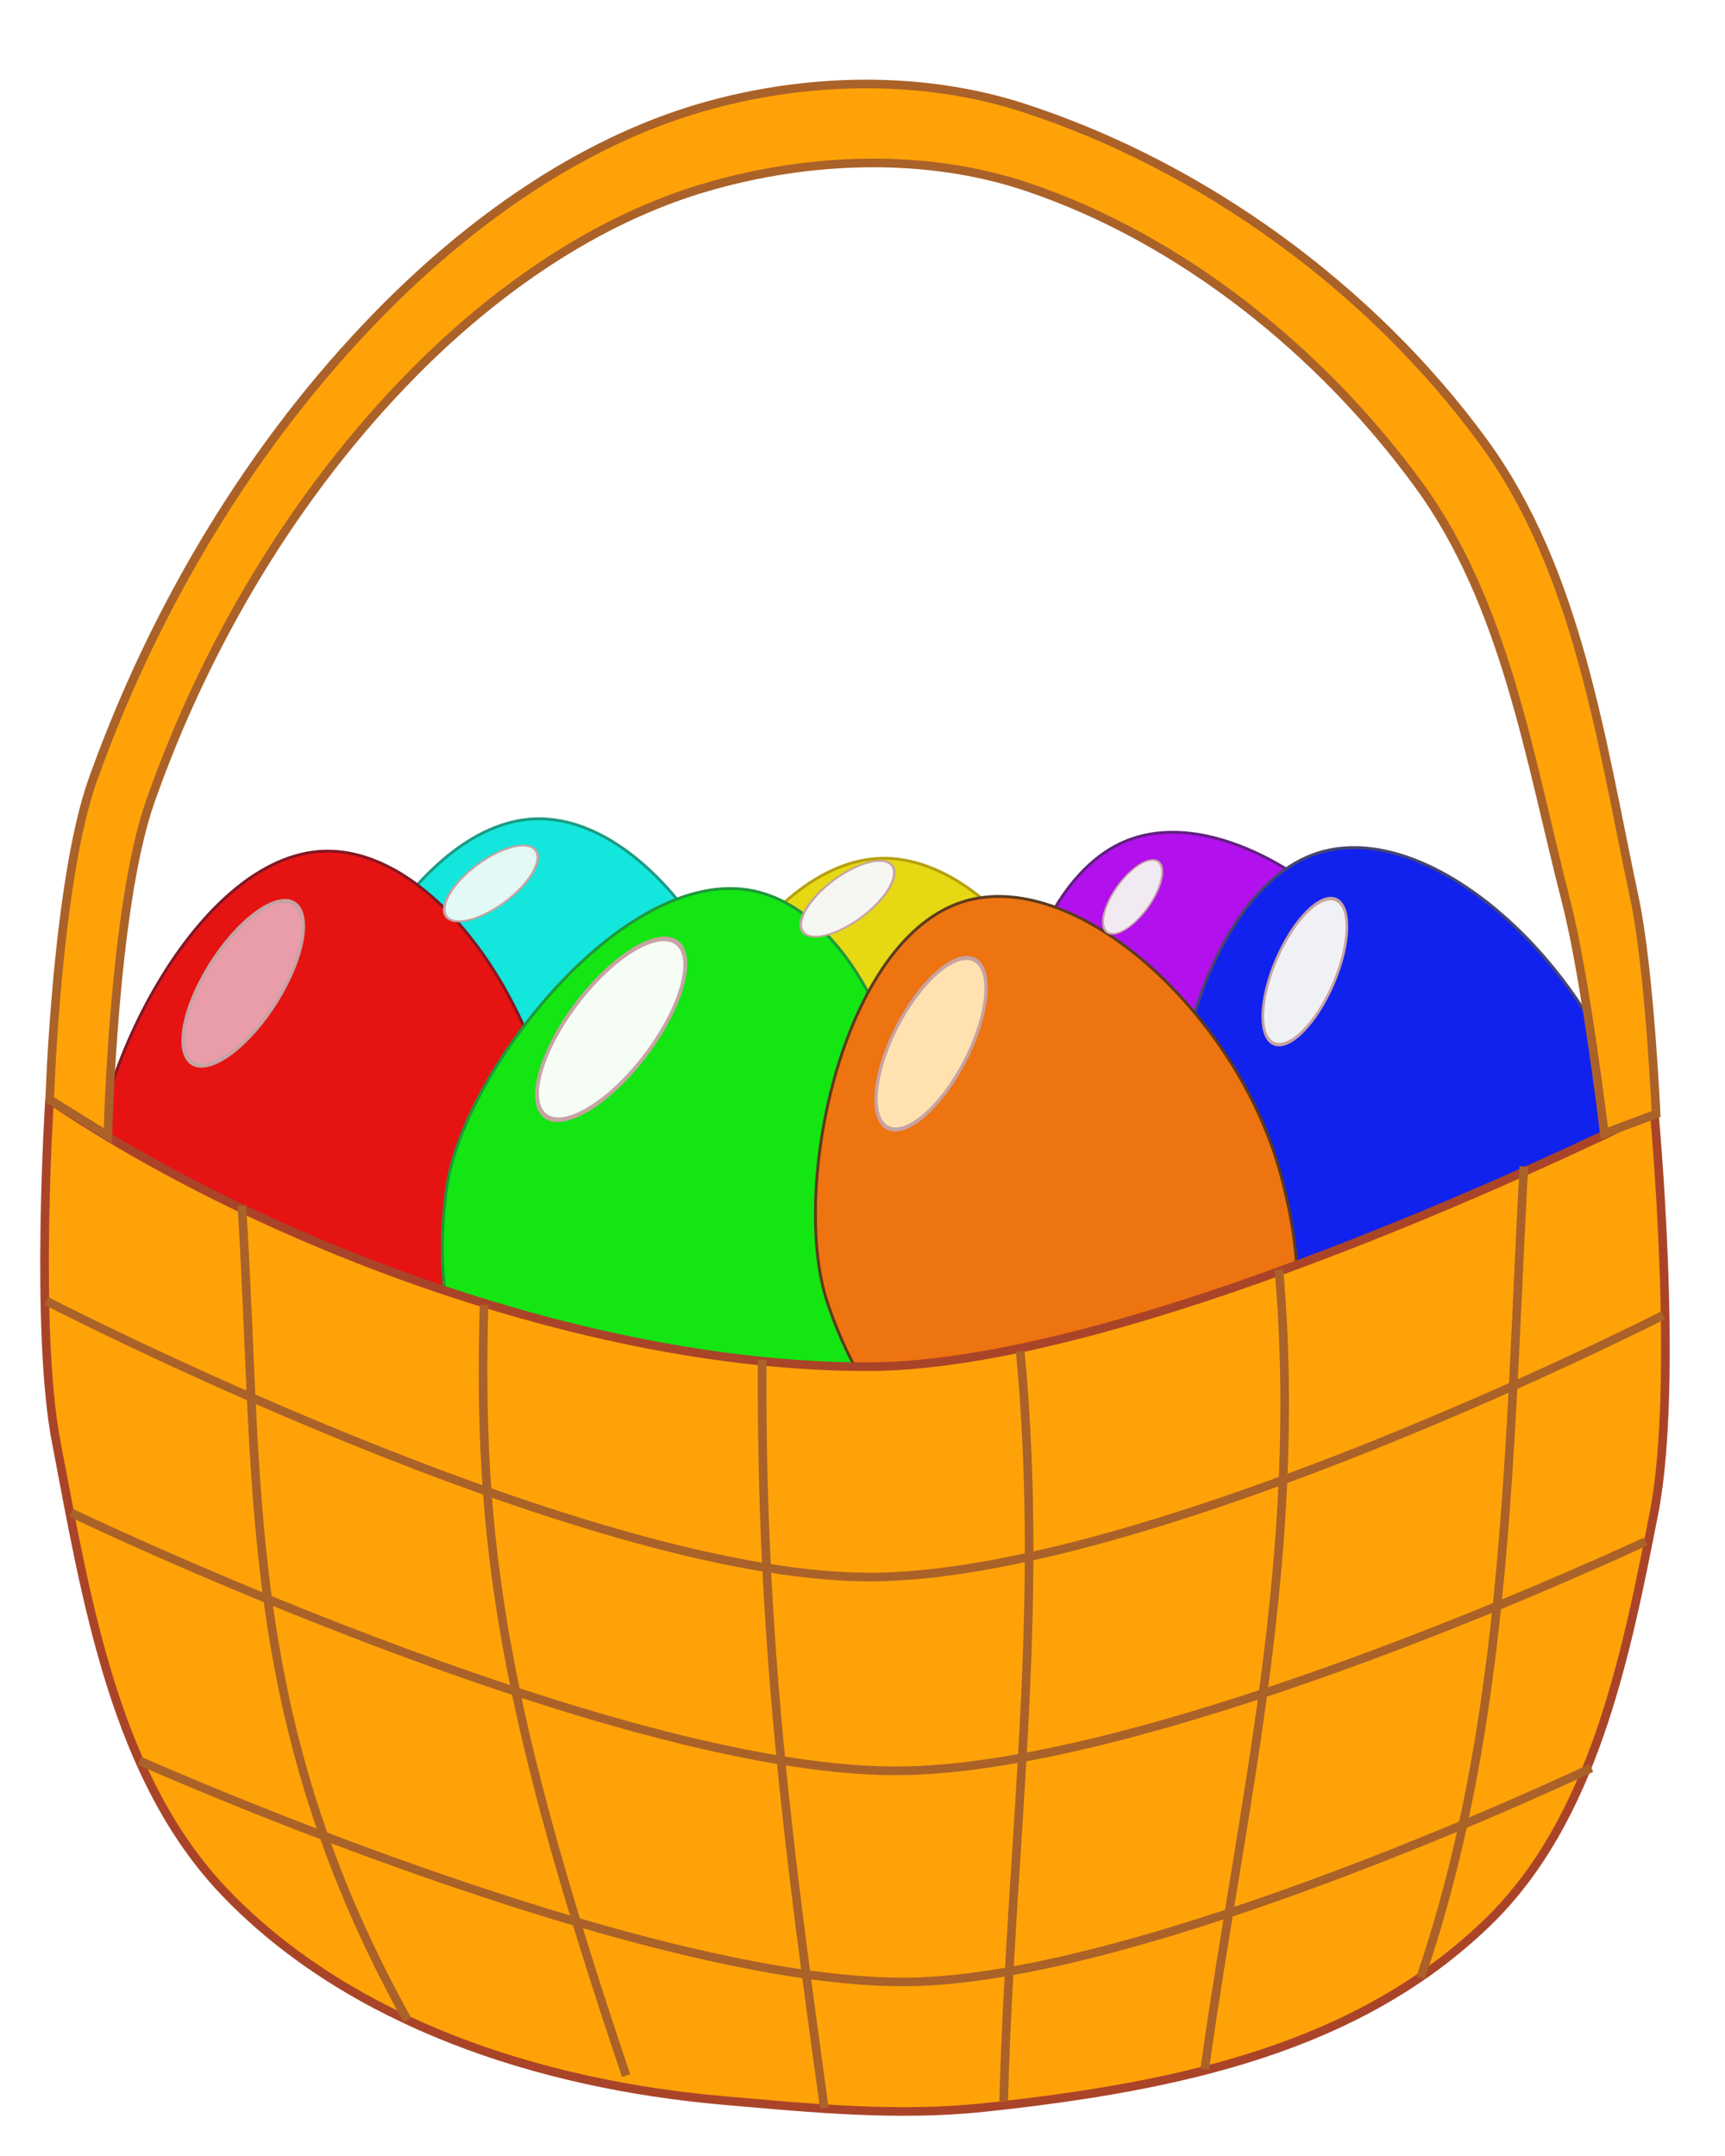 <?xml version="1.0" encoding="UTF-8" standalone="no"?>
<!-- Created with Inkscape (http://www.inkscape.org/) -->

<svg
   xmlns:dc="http://purl.org/dc/elements/1.1/"
   xmlns:cc="http://creativecommons.org/ns#"
   xmlns:rdf="http://www.w3.org/1999/02/22-rdf-syntax-ns#"
   xmlns:svg="http://www.w3.org/2000/svg"
   xmlns="http://www.w3.org/2000/svg"
   xmlns:sodipodi="http://sodipodi.sourceforge.net/DTD/sodipodi-0.dtd"
   xmlns:inkscape="http://www.inkscape.org/namespaces/inkscape"
   width="600"
   height="750"
   id="svg4851"
   version="1.1"
   inkscape:version="0.48.2 r9819"
   sodipodi:docname="easter-eggs.svg"
   inkscape:export-filename="F:\SPLETNA\00-BACK-UP-Tomo\04-Fotke-Z-NET-a\06-Pippi-Cliparts\Easter\Basket\easter-eggs-manjsa-02.png"
   inkscape:export-xdpi="70"
   inkscape:export-ydpi="70">
  <defs
     id="defs4853">
    <filter
       id="filter3804"
       inkscape:label="Drop shadow"
       width="1.5"
       height="1.5"
       x="-.25"
       y="-.25">
      <feGaussianBlur
         id="feGaussianBlur3806"
         in="SourceAlpha"
         stdDeviation="20"
         result="blur" />
      <feColorMatrix
         id="feColorMatrix3808"
         result="bluralpha"
         type="matrix"
         values="1 0 0 0 0 0 1 0 0 0 0 0 1 0 0 0 0 0 0.5 0 " />
      <feOffset
         id="feOffset3810"
         in="bluralpha"
         dx="4"
         dy="4"
         result="offsetBlur" />
      <feMerge
         id="feMerge3812">
        <feMergeNode
           id="feMergeNode3814"
           in="offsetBlur" />
        <feMergeNode
           id="feMergeNode3816"
           in="SourceGraphic" />
      </feMerge>
    </filter>
    <filter
       id="filter3818"
       inkscape:label="Drop shadow"
       width="1.5"
       height="1.5"
       x="-.25"
       y="-.25">
      <feGaussianBlur
         id="feGaussianBlur3820"
         in="SourceAlpha"
         stdDeviation="20"
         result="blur" />
      <feColorMatrix
         id="feColorMatrix3822"
         result="bluralpha"
         type="matrix"
         values="1 0 0 0 0 0 1 0 0 0 0 0 1 0 0 0 0 0 0.5 0 " />
      <feOffset
         id="feOffset3824"
         in="bluralpha"
         dx="4"
         dy="4"
         result="offsetBlur" />
      <feMerge
         id="feMerge3826">
        <feMergeNode
           id="feMergeNode3828"
           in="offsetBlur" />
        <feMergeNode
           id="feMergeNode3830"
           in="SourceGraphic" />
      </feMerge>
    </filter>
    <filter
       id="filter3832"
       inkscape:label="Drop shadow"
       width="1.5"
       height="1.5"
       x="-.25"
       y="-.25">
      <feGaussianBlur
         id="feGaussianBlur3834"
         in="SourceAlpha"
         stdDeviation="20"
         result="blur" />
      <feColorMatrix
         id="feColorMatrix3836"
         result="bluralpha"
         type="matrix"
         values="1 0 0 0 0 0 1 0 0 0 0 0 1 0 0 0 0 0 0.5 0 " />
      <feOffset
         id="feOffset3838"
         in="bluralpha"
         dx="4"
         dy="4"
         result="offsetBlur" />
      <feMerge
         id="feMerge3840">
        <feMergeNode
           id="feMergeNode3842"
           in="offsetBlur" />
        <feMergeNode
           id="feMergeNode3844"
           in="SourceGraphic" />
      </feMerge>
    </filter>
    <filter
       id="filter3846"
       inkscape:label="Drop shadow"
       width="1.5"
       height="1.5"
       x="-.25"
       y="-.25">
      <feGaussianBlur
         id="feGaussianBlur3848"
         in="SourceAlpha"
         stdDeviation="20"
         result="blur" />
      <feColorMatrix
         id="feColorMatrix3850"
         result="bluralpha"
         type="matrix"
         values="1 0 0 0 0 0 1 0 0 0 0 0 1 0 0 0 0 0 0.5 0 " />
      <feOffset
         id="feOffset3852"
         in="bluralpha"
         dx="4"
         dy="4"
         result="offsetBlur" />
      <feMerge
         id="feMerge3854">
        <feMergeNode
           id="feMergeNode3856"
           in="offsetBlur" />
        <feMergeNode
           id="feMergeNode3858"
           in="SourceGraphic" />
      </feMerge>
    </filter>
    <filter
       id="filter3860"
       inkscape:label="Drop shadow"
       width="1.5"
       height="1.5"
       x="-.25"
       y="-.25">
      <feGaussianBlur
         id="feGaussianBlur3862"
         in="SourceAlpha"
         stdDeviation="20"
         result="blur" />
      <feColorMatrix
         id="feColorMatrix3864"
         result="bluralpha"
         type="matrix"
         values="1 0 0 0 0 0 1 0 0 0 0 0 1 0 0 0 0 0 0.5 0 " />
      <feOffset
         id="feOffset3866"
         in="bluralpha"
         dx="4"
         dy="4"
         result="offsetBlur" />
      <feMerge
         id="feMerge3868">
        <feMergeNode
           id="feMergeNode3870"
           in="offsetBlur" />
        <feMergeNode
           id="feMergeNode3872"
           in="SourceGraphic" />
      </feMerge>
    </filter>
    <filter
       id="filter3930"
       inkscape:label="Inset"
       inkscape:menu="Shadows and Glows"
       inkscape:menu-tooltip="Shadowy outer bevel"
       color-interpolation-filters="sRGB">
      <feMorphology
         id="feMorphology3932"
         result="result1"
         in="SourceAlpha"
         operator="dilate"
         radius="3.6" />
      <feGaussianBlur
         id="feGaussianBlur3934"
         stdDeviation="3.6"
         in="result1"
         result="result0" />
      <feDiffuseLighting
         id="feDiffuseLighting3936"
         surfaceScale="-5"
         result="result2">
        <feDistantLight
           id="feDistantLight3938"
           elevation="45"
           azimuth="225" />
      </feDiffuseLighting>
      <feComposite
         id="feComposite3940"
         in2="result0"
         operator="in"
         result="result91" />
      <feComposite
         id="feComposite3942"
         in2="result91"
         in="SourceGraphic" />
    </filter>
    <filter
       id="filter3944"
       inkscape:label="Inset"
       inkscape:menu="Shadows and Glows"
       inkscape:menu-tooltip="Shadowy outer bevel"
       color-interpolation-filters="sRGB">
      <feMorphology
         id="feMorphology3946"
         result="result1"
         in="SourceAlpha"
         operator="dilate"
         radius="3.6" />
      <feGaussianBlur
         id="feGaussianBlur3948"
         stdDeviation="3.6"
         in="result1"
         result="result0" />
      <feDiffuseLighting
         id="feDiffuseLighting3950"
         surfaceScale="-5"
         result="result2">
        <feDistantLight
           id="feDistantLight3952"
           elevation="45"
           azimuth="225" />
      </feDiffuseLighting>
      <feComposite
         id="feComposite3954"
         in2="result0"
         operator="in"
         result="result91" />
      <feComposite
         id="feComposite3956"
         in2="result91"
         in="SourceGraphic" />
    </filter>
    <filter
       id="filter3958"
       inkscape:label="Inset"
       inkscape:menu="Shadows and Glows"
       inkscape:menu-tooltip="Shadowy outer bevel"
       color-interpolation-filters="sRGB">
      <feMorphology
         id="feMorphology3960"
         result="result1"
         in="SourceAlpha"
         operator="dilate"
         radius="3.6" />
      <feGaussianBlur
         id="feGaussianBlur3962"
         stdDeviation="3.6"
         in="result1"
         result="result0" />
      <feDiffuseLighting
         id="feDiffuseLighting3964"
         surfaceScale="-5"
         result="result2">
        <feDistantLight
           id="feDistantLight3966"
           elevation="45"
           azimuth="225" />
      </feDiffuseLighting>
      <feComposite
         id="feComposite3968"
         in2="result0"
         operator="in"
         result="result91" />
      <feComposite
         id="feComposite3970"
         in2="result91"
         in="SourceGraphic" />
    </filter>
    <filter
       id="filter3972"
       inkscape:label="Inset"
       inkscape:menu="Shadows and Glows"
       inkscape:menu-tooltip="Shadowy outer bevel"
       color-interpolation-filters="sRGB">
      <feMorphology
         id="feMorphology3974"
         result="result1"
         in="SourceAlpha"
         operator="dilate"
         radius="3.6" />
      <feGaussianBlur
         id="feGaussianBlur3976"
         stdDeviation="3.6"
         in="result1"
         result="result0" />
      <feDiffuseLighting
         id="feDiffuseLighting3978"
         surfaceScale="-5"
         result="result2">
        <feDistantLight
           id="feDistantLight3980"
           elevation="45"
           azimuth="225" />
      </feDiffuseLighting>
      <feComposite
         id="feComposite3982"
         in2="result0"
         operator="in"
         result="result91" />
      <feComposite
         id="feComposite3984"
         in2="result91"
         in="SourceGraphic" />
    </filter>
    <filter
       id="filter3986"
       inkscape:label="Inset"
       inkscape:menu="Shadows and Glows"
       inkscape:menu-tooltip="Shadowy outer bevel"
       color-interpolation-filters="sRGB">
      <feMorphology
         id="feMorphology3988"
         result="result1"
         in="SourceAlpha"
         operator="dilate"
         radius="3.6" />
      <feGaussianBlur
         id="feGaussianBlur3990"
         stdDeviation="3.6"
         in="result1"
         result="result0" />
      <feDiffuseLighting
         id="feDiffuseLighting3992"
         surfaceScale="-5"
         result="result2">
        <feDistantLight
           id="feDistantLight3994"
           elevation="45"
           azimuth="225" />
      </feDiffuseLighting>
      <feComposite
         id="feComposite3996"
         in2="result0"
         operator="in"
         result="result91" />
      <feComposite
         id="feComposite3998"
         in2="result91"
         in="SourceGraphic" />
    </filter>
    <filter
       id="filter4000"
       inkscape:label="Inset"
       inkscape:menu="Shadows and Glows"
       inkscape:menu-tooltip="Shadowy outer bevel"
       color-interpolation-filters="sRGB">
      <feMorphology
         id="feMorphology4002"
         result="result1"
         in="SourceAlpha"
         operator="dilate"
         radius="3.6" />
      <feGaussianBlur
         id="feGaussianBlur4004"
         stdDeviation="3.6"
         in="result1"
         result="result0" />
      <feDiffuseLighting
         id="feDiffuseLighting4006"
         surfaceScale="-5"
         result="result2">
        <feDistantLight
           id="feDistantLight4008"
           elevation="45"
           azimuth="225" />
      </feDiffuseLighting>
      <feComposite
         id="feComposite4010"
         in2="result0"
         operator="in"
         result="result91" />
      <feComposite
         id="feComposite4012"
         in2="result91"
         in="SourceGraphic" />
    </filter>
    <filter
       id="filter4014"
       inkscape:label="Inset"
       inkscape:menu="Shadows and Glows"
       inkscape:menu-tooltip="Shadowy outer bevel"
       color-interpolation-filters="sRGB">
      <feMorphology
         id="feMorphology4016"
         result="result1"
         in="SourceAlpha"
         operator="dilate"
         radius="3.6" />
      <feGaussianBlur
         id="feGaussianBlur4018"
         stdDeviation="3.6"
         in="result1"
         result="result0" />
      <feDiffuseLighting
         id="feDiffuseLighting4020"
         surfaceScale="-5"
         result="result2">
        <feDistantLight
           id="feDistantLight4022"
           elevation="45"
           azimuth="225" />
      </feDiffuseLighting>
      <feComposite
         id="feComposite4024"
         in2="result0"
         operator="in"
         result="result91" />
      <feComposite
         id="feComposite4026"
         in2="result91"
         in="SourceGraphic" />
    </filter>
    <filter
       id="filter4028"
       inkscape:label="Diffuse light"
       inkscape:menu="ABCs"
       inkscape:menu-tooltip="Basic diffuse bevel to use for building textures"
       color-interpolation-filters="sRGB">
      <feGaussianBlur
         id="feGaussianBlur4030"
         stdDeviation="6"
         in="SourceGraphic"
         result="result0" />
      <feDiffuseLighting
         id="feDiffuseLighting4032"
         diffuseConstant="1"
         surfaceScale="10"
         result="result5">
        <feDistantLight
           id="feDistantLight4034"
           elevation="25"
           azimuth="235" />
      </feDiffuseLighting>
      <feComposite
         id="feComposite4036"
         in2="SourceGraphic"
         k1="1"
         in="result5"
         result="result4"
         operator="arithmetic"
         k2="0"
         k3="0.6" />
    </filter>
    <filter
       id="filter4038"
       inkscape:label="Diffuse light"
       inkscape:menu="ABCs"
       inkscape:menu-tooltip="Basic diffuse bevel to use for building textures"
       color-interpolation-filters="sRGB">
      <feGaussianBlur
         id="feGaussianBlur4040"
         stdDeviation="6"
         in="SourceGraphic"
         result="result0" />
      <feDiffuseLighting
         id="feDiffuseLighting4042"
         diffuseConstant="1"
         surfaceScale="10"
         result="result5">
        <feDistantLight
           id="feDistantLight4044"
           elevation="25"
           azimuth="235" />
      </feDiffuseLighting>
      <feComposite
         id="feComposite4046"
         in2="SourceGraphic"
         k1="1"
         in="result5"
         result="result4"
         operator="arithmetic"
         k2="0"
         k3="0.6" />
    </filter>
    <filter
       inkscape:collect="always"
       id="filter4076"
       x="-0.478"
       width="1.957"
       y="-0.439"
       height="1.878">
      <feGaussianBlur
         inkscape:collect="always"
         stdDeviation="22.293"
         id="feGaussianBlur4078" />
    </filter>
    <filter
       color-interpolation-filters="sRGB"
       inkscape:collect="always"
       id="filter4076-1"
       x="-0.478"
       width="1.957"
       y="-0.439"
       height="1.878">
      <feGaussianBlur
         inkscape:collect="always"
         stdDeviation="22.293"
         id="feGaussianBlur4078-7" />
    </filter>
    <filter
       inkscape:collect="always"
       id="filter4152"
       x="-0.536"
       width="2.073"
       y="-0.731"
       height="2.462">
      <feGaussianBlur
         inkscape:collect="always"
         stdDeviation="31.414"
         id="feGaussianBlur4154" />
    </filter>
    <filter
       color-interpolation-filters="sRGB"
       inkscape:collect="always"
       id="filter4152-5"
       x="-0.536"
       width="2.073"
       y="-0.731"
       height="2.462">
      <feGaussianBlur
         inkscape:collect="always"
         stdDeviation="31.414"
         id="feGaussianBlur4154-1" />
    </filter>
    <filter
       inkscape:collect="always"
       id="filter4204"
       x="-0.803"
       width="2.606"
       y="-0.682"
       height="2.365">
      <feGaussianBlur
         inkscape:collect="always"
         stdDeviation="37.067"
         id="feGaussianBlur4206" />
    </filter>
    <filter
       id="filter4232"
       inkscape:label="Diffuse light"
       inkscape:menu="ABCs"
       inkscape:menu-tooltip="Basic diffuse bevel to use for building textures"
       color-interpolation-filters="sRGB">
      <feGaussianBlur
         id="feGaussianBlur4234"
         stdDeviation="6"
         in="SourceGraphic"
         result="result0" />
      <feDiffuseLighting
         id="feDiffuseLighting4236"
         diffuseConstant="1"
         surfaceScale="10"
         result="result5">
        <feDistantLight
           id="feDistantLight4238"
           elevation="25"
           azimuth="235" />
      </feDiffuseLighting>
      <feComposite
         id="feComposite4240"
         in2="SourceGraphic"
         k1="1"
         in="result5"
         result="result4"
         operator="arithmetic"
         k2="0"
         k3="0.6" />
    </filter>
    <filter
       id="filter4242"
       inkscape:label="Diffuse light"
       inkscape:menu="ABCs"
       inkscape:menu-tooltip="Basic diffuse bevel to use for building textures"
       color-interpolation-filters="sRGB">
      <feGaussianBlur
         id="feGaussianBlur4244"
         stdDeviation="6"
         in="SourceGraphic"
         result="result0" />
      <feDiffuseLighting
         id="feDiffuseLighting4246"
         diffuseConstant="1"
         surfaceScale="10"
         result="result5">
        <feDistantLight
           id="feDistantLight4248"
           elevation="25"
           azimuth="235" />
      </feDiffuseLighting>
      <feComposite
         id="feComposite4250"
         in2="SourceGraphic"
         k1="1"
         in="result5"
         result="result4"
         operator="arithmetic"
         k2="0"
         k3="0.6" />
    </filter>
    <filter
       inkscape:collect="always"
       id="filter4049"
       x="-0.645"
       width="2.29"
       y="-0.468"
       height="1.935">
      <feGaussianBlur
         inkscape:collect="always"
         stdDeviation="25.725"
         id="feGaussianBlur4051" />
    </filter>
    <filter
       inkscape:collect="always"
       id="filter4053"
       x="-0.571"
       width="2.142"
       y="-0.46"
       height="1.92">
      <feGaussianBlur
         inkscape:collect="always"
         stdDeviation="24.349"
         id="feGaussianBlur4055" />
    </filter>
  </defs>
  <sodipodi:namedview
     id="base"
     pagecolor="#ffffff"
     bordercolor="#666666"
     borderopacity="1.0"
     inkscape:pageopacity="0.0"
     inkscape:pageshadow="2"
     inkscape:zoom="0.5"
     inkscape:cx="201.01524"
     inkscape:cy="294.91785"
     inkscape:document-units="px"
     inkscape:current-layer="layer1"
     showgrid="false"
     showguides="true"
     inkscape:guide-bbox="true"
     inkscape:window-width="1280"
     inkscape:window-height="964"
     inkscape:window-x="-4"
     inkscape:window-y="-4"
     inkscape:window-maximized="1"
     fit-margin-top="0"
     fit-margin-left="0"
     fit-margin-right="0"
     fit-margin-bottom="0" />
  <g
     inkscape:label="Layer 1"
     inkscape:groupmode="layer"
     id="layer1"
     transform="translate(-113.971,87.66)">
    <path
       style="fill:#13e6dc;fill-opacity:1;stroke:#1b9b83;stroke-width:1px;stroke-linecap:butt;stroke-linejoin:miter;stroke-opacity:1;"
       d="m 219.427,320.953 c -3.208,-41.583 37.281,-125.872 83.75,-123.75 39.832,1.819 78.528,62.782 80,117.5 2.119,78.766 -41.612,100.637 -85.573,100.354 -40.779,-0.262 -73.816,-37.572 -78.177,-94.104 z"
       id="path4863-5-11"
       inkscape:connector-curvature="0"
       sodipodi:nodetypes="sssss" />
    <path
       style="fill:#e61313;fill-opacity:1;stroke:#831724;stroke-width:1px;stroke-linecap:butt;stroke-linejoin:miter;stroke-opacity:1;"
       d="m 145.93,332.203 c -3.208,-41.583 37.281,-125.872 83.75,-123.75 39.832,1.819 78.528,62.782 80,117.5 2.119,78.766 -41.612,100.637 -85.573,100.354 -40.779,-0.262 -73.816,-37.572 -78.177,-94.104 z"
       id="path4863-5"
       inkscape:connector-curvature="0"
       sodipodi:nodetypes="sssss" />
    <path
       style="fill:#e6d813;fill-opacity:1;stroke:#b6a00e;stroke-width:1px;stroke-linecap:butt;stroke-linejoin:miter;stroke-opacity:1;"
       d="m 339.427,334.703 c -3.208,-41.583 37.281,-125.872 83.75,-123.75 39.832,1.819 78.528,62.782 80,117.5 2.119,78.766 -41.612,100.637 -85.573,100.354 -40.779,-0.262 -73.816,-37.572 -78.177,-94.104 z"
       id="path4863-5-11-5"
       inkscape:connector-curvature="0"
       sodipodi:nodetypes="sssss" />
    <path
       style="fill:#13e613;fill-opacity:1;stroke:#1e993a;stroke-width:1px;stroke-linecap:butt;stroke-linejoin:miter;stroke-opacity:1;"
       d="m 269.417,325.084 c 6.021,-41.27 64.066,-114.583 108.929,-102.287 38.456,10.54 62.788,78.523 52.183,132.224 -15.266,77.302 -62.737,89.013 -105.558,79.064 -39.722,-9.229 -63.739,-52.894 -55.553,-109.001 z"
       id="path4863-5-5"
       inkscape:connector-curvature="0"
       sodipodi:nodetypes="sssss" />
    <path
       style="fill:#b211ee;fill-opacity:1;stroke:#602080;stroke-width:1px;stroke-linecap:butt;stroke-linejoin:miter;stroke-opacity:1;"
       d="m 469.655,347.472 c -16.275,-38.4 -4.717,-131.193 40.011,-143.97 38.34,-10.952 94.426,34.525 113.236,85.93 27.077,73.996 -7.42,108.647 -49.185,122.37 -38.742,12.73 -81.935,-12.126 -104.062,-64.331 z"
       id="path4863-5-11-5-2"
       inkscape:connector-curvature="0"
       sodipodi:nodetypes="sssss" />
    <path
       style="fill:#1122ee;fill-opacity:1;stroke:#45466f;stroke-width:1px;stroke-linecap:butt;stroke-linejoin:miter;stroke-opacity:1;"
       d="m 525.353,348.459 c -13.252,-39.545 5.458,-131.164 51.041,-140.438 39.073,-7.95 91.468,41.735 106.24,94.442 21.264,75.871 -15.812,107.746 -58.515,118.193 -39.612,9.691 -80.75,-18.435 -98.767,-72.197 z"
       id="path4863-5-1-7"
       inkscape:connector-curvature="0"
       sodipodi:nodetypes="sssss" />
    <path
       style="fill:#ee7411;fill-opacity:1;stroke:#5d3b1d;stroke-width:1px;stroke-linecap:butt;stroke-linejoin:miter;stroke-opacity:1;"
       d="m 401.767,365.46 c -13.252,-39.545 5.458,-131.164 51.041,-140.438 39.073,-7.95 91.468,41.735 106.24,94.442 21.264,75.871 -15.812,107.746 -58.515,118.193 -39.612,9.691 -80.75,-18.435 -98.767,-72.197 z"
       id="path4863-5-1"
       inkscape:connector-curvature="0"
       sodipodi:nodetypes="sssss" />
    <path
       style="fill:#ffa208;fill-opacity:1;stroke:#aa4429;stroke-width:3;stroke-linecap:butt;stroke-linejoin:miter;stroke-miterlimit:4;stroke-opacity:1;stroke-dasharray:none;filter:url(#filter4242)"
       d="m 131.206,294.822 c 0,0 -5.173,80.07 2.306,119.05 10.551,54.996 20.233,116.968 59.14,157.243 43.349,44.872 108.827,66.298 172.811,71.898 30.312,2.653 60.724,5.665 90.981,2.438 69.202,-7.381 130.163,-21.135 174.821,-64.267 36.812,-35.555 48.092,-91.959 57.951,-142.18 9.003,-45.858 0.093,-140.201 0.093,-140.201 -4.234,1.925 -177.842,89.055 -273.808,88.968 -99.701,-0.091 -214.591,-45.572 -284.295,-92.948 z"
       id="path4859"
       inkscape:connector-curvature="0"
       sodipodi:nodetypes="caassaacac" />
    <path
       style="fill:#ffa208;fill-opacity:1;stroke:#aa6229;stroke-width:3;stroke-linecap:butt;stroke-linejoin:miter;stroke-miterlimit:4;stroke-opacity:1;stroke-dasharray:none;filter:url(#filter4232)"
       d="m 131.25,294.862 c 0,0 2.421,-76.009 15,-111.25 21.38,-59.9 55.433,-117.125 100,-162.5 30.858,-31.417 68.987,-58.877 111.25,-71.25 35.989,-10.537 76.835,-11.588 112.5,0 62.698,20.372 121.112,63.017 160,116.25 32.878,45.005 40.907,104.234 52.5,158.75 5.226,24.575 7.5,75 7.5,75 l -18,6.75 c 0,0 -6.484,-54.161 -13.25,-80.5 -12.754,-49.652 -21.054,-103.574 -51.25,-145 -33.625,-46.131 -82.161,-85.501 -136.25,-103.75 -35.137,-11.855 -75.637,-10.34 -111.25,0 -38.853,11.281 -74.106,36.18 -102.5,65 -40.824,41.437 -71.951,93.875 -91.25,148.75 -12.968,36.874 -14.75,116.333 -14.75,116.333 z"
       id="path4861"
       inkscape:connector-curvature="0"
       sodipodi:nodetypes="caaaaaaccaaaaaacc" />
    <path
       style="fill:none;stroke:#aa6229;stroke-width:3;stroke-linecap:butt;stroke-linejoin:miter;stroke-miterlimit:4;stroke-opacity:1;stroke-dasharray:none"
       d="m 130,364.862 c 0,0 185.431,95.787 286,96.083 97.038,0.286 276.5,-91.083 276.5,-91.083"
       id="path5528"
       inkscape:connector-curvature="0"
       sodipodi:nodetypes="cac" />
    <path
       style="fill:none;stroke:#aa6229;stroke-width:3;stroke-linecap:butt;stroke-linejoin:miter;stroke-miterlimit:4;stroke-opacity:1;stroke-dasharray:none"
       d="m 138.75,438.612 c 0,0 186.197,89.364 286.167,89.75 91.076,0.352 261.333,-79.75 261.333,-79.75"
       id="path5530"
       inkscape:connector-curvature="0"
       sodipodi:nodetypes="cac" />
    <path
       style="fill:none;stroke:#aa6229;stroke-width:3;stroke-linecap:butt;stroke-linejoin:miter;stroke-miterlimit:4;stroke-opacity:1;stroke-dasharray:none"
       d="m 162.5,524.862 c 0,0 174.727,78.014 267.5,76.917 82.956,-0.981 237.5,-74.417 237.5,-74.417"
       id="path5532"
       inkscape:connector-curvature="0"
       sodipodi:nodetypes="cac" />
    <path
       style="fill:none;stroke:#aa6229;stroke-width:3;stroke-linecap:butt;stroke-linejoin:miter;stroke-miterlimit:4;stroke-opacity:1;stroke-dasharray:none"
       d="m 198.083,331.696 c 6.221,96.796 -0.831,178.119 57.583,283.333"
       id="path5534"
       inkscape:connector-curvature="0"
       sodipodi:nodetypes="cc" />
    <path
       style="fill:none;stroke:#aa6229;stroke-width:3;stroke-linecap:butt;stroke-linejoin:miter;stroke-miterlimit:4;stroke-opacity:1;stroke-dasharray:none"
       d="m 282.333,366.279 c -2.331,82.625 6.432,140.817 49.417,268.083"
       id="path5536"
       inkscape:connector-curvature="0"
       sodipodi:nodetypes="cc" />
    <path
       style="fill:none;stroke:#aa6229;stroke-width:3;stroke-linecap:butt;stroke-linejoin:miter;stroke-miterlimit:4;stroke-opacity:1;stroke-dasharray:none"
       d="m 379.083,385.362 c -0.62,97.502 9.31,171.086 21.583,260.25"
       id="path5538"
       inkscape:connector-curvature="0"
       sodipodi:nodetypes="cc" />
    <path
       style="fill:none;stroke:#aa6229;stroke-width:3;stroke-linecap:butt;stroke-linejoin:miter;stroke-miterlimit:4;stroke-opacity:1;stroke-dasharray:none"
       d="m 468.833,382.362 c 8.662,91.753 -3.362,170.742 -5.75,260.917"
       id="path5540"
       inkscape:connector-curvature="0"
       sodipodi:nodetypes="cc" />
    <path
       style="fill:none;stroke:#aa6229;stroke-width:3;stroke-linecap:butt;stroke-linejoin:miter;stroke-miterlimit:4;stroke-opacity:1;stroke-dasharray:none"
       d="M 558.833,354.029 C 567.422,454.101 546.11,538.716 533,632.112"
       id="path5542"
       inkscape:connector-curvature="0"
       sodipodi:nodetypes="cc" />
    <path
       style="fill:none;stroke:#aa6229;stroke-width:3;stroke-linecap:butt;stroke-linejoin:miter;stroke-opacity:1;stroke-miterlimit:4;stroke-dasharray:none;"
       d="m 644,318.112 c -5.171,95.869 -5.301,193.083 -35.917,282.167"
       id="path5544"
       inkscape:connector-curvature="0"
       sodipodi:nodetypes="cc" />
    <path
       sodipodi:type="arc"
       style="fill:#e99da9;fill-opacity:1;stroke:#c7a3a3;stroke-width:3;stroke-linecap:round;stroke-linejoin:round;stroke-miterlimit:4;stroke-opacity:1;stroke-dasharray:none;filter:url(#filter4076)"
       id="path4066"
       sodipodi:cx="112.66666"
       sodipodi:cy="286"
       sodipodi:rx="35.333332"
       sodipodi:ry="69.333336"
       d="m 148,286 c 0,38.292 -15.819,69.333 -35.333,69.333 -19.514,0 -35.333,-31.042 -35.333,-69.333 0,-38.292 15.819,-69.333 35.333,-69.333 19.514,0 35.333,31.042 35.333,69.333 z"
       transform="matrix(0.283,0.249,-0.265,0.393,242.466,113.95)" />
    <path
       sodipodi:type="arc"
       style="fill:#e2f9f5;fill-opacity:1;stroke:#c7a3a3;stroke-width:3;stroke-linecap:round;stroke-linejoin:round;stroke-miterlimit:4;stroke-opacity:1;stroke-dasharray:none;filter:url(#filter4152)"
       id="path4066-45"
       sodipodi:cx="112.66666"
       sodipodi:cy="286"
       sodipodi:rx="35.333332"
       sodipodi:ry="69.333336"
       d="m 148,286 c 0,38.292 -15.819,69.333 -35.333,69.333 -19.514,0 -35.333,-31.042 -35.333,-69.333 0,-38.292 15.819,-69.333 35.333,-69.333 19.514,0 35.333,31.042 35.333,69.333 z"
       transform="matrix(0.221,0.115,-0.206,0.181,318.783,154.925)" />
    <path
       sodipodi:type="arc"
       style="fill:#f5fdf5;fill-opacity:1;stroke:#c7a3a3;stroke-width:3;stroke-linecap:round;stroke-linejoin:round;stroke-miterlimit:4;stroke-opacity:1;stroke-dasharray:none;filter:url(#filter4076-1)"
       id="path4066-4"
       sodipodi:cx="112.66666"
       sodipodi:cy="286"
       sodipodi:rx="35.333332"
       sodipodi:ry="69.333336"
       d="m 148,286 c 0,38.292 -15.819,69.333 -35.333,69.333 -19.514,0 -35.333,-31.042 -35.333,-69.333 0,-38.292 15.819,-69.333 35.333,-69.333 19.514,0 35.333,31.042 35.333,69.333 z"
       transform="matrix(0.277,0.332,-0.344,0.421,393.722,112.588)" />
    <path
       sodipodi:type="arc"
       style="fill:#ffe2af;fill-opacity:1;stroke:#c7a3a3;stroke-width:3;stroke-linecap:round;stroke-linejoin:round;stroke-miterlimit:4;stroke-opacity:1;stroke-dasharray:none;filter:url(#filter4053)"
       id="path4066-48"
       sodipodi:cx="112.66666"
       sodipodi:cy="286"
       sodipodi:rx="35.333332"
       sodipodi:ry="69.333336"
       d="m 148,286 a 35.333,69.333 0 1 1 -70.667,0 35.333,69.333 0 1 1 70.667,0 z"
       transform="matrix(0.305,0.223,-0.228,0.415,468.652,131.598)"
       inkscape:transform-center-y="14.354019"
       inkscape:transform-center-x="3.0121546" />
    <path
       sodipodi:type="arc"
       style="fill:#f6f6f3;fill-opacity:1;stroke:#c7a3a3;stroke-width:3;stroke-linecap:round;stroke-linejoin:round;stroke-miterlimit:4;stroke-opacity:1;stroke-dasharray:none;filter:url(#filter4152-5)"
       id="path4066-45-7"
       sodipodi:cx="112.66666"
       sodipodi:cy="286"
       sodipodi:rx="35.333332"
       sodipodi:ry="69.333336"
       d="m 148,286 c 0,38.292 -15.819,69.333 -35.333,69.333 -19.514,0 -35.333,-31.042 -35.333,-69.333 0,-38.292 15.819,-69.333 35.333,-69.333 19.514,0 35.333,31.042 35.333,69.333 z"
       transform="matrix(0.221,0.115,-0.206,0.181,442.783,160.258)" />
    <path
       sodipodi:type="arc"
       style="fill:#f1eaf2;fill-opacity:1;stroke:#c7a3a3;stroke-width:3;stroke-linecap:round;stroke-linejoin:round;stroke-miterlimit:4;stroke-opacity:1;stroke-dasharray:none;filter:url(#filter4204)"
       id="path4066-45-7-5"
       sodipodi:cx="112.66666"
       sodipodi:cy="286"
       sodipodi:rx="35.333332"
       sodipodi:ry="69.333336"
       d="m 148,286 c 0,38.292 -15.819,69.333 -35.333,69.333 -19.514,0 -35.333,-31.042 -35.333,-69.333 0,-38.292 15.819,-69.333 35.333,-69.333 19.514,0 35.333,31.042 35.333,69.333 z"
       transform="matrix(0.2,0.026,-0.108,0.185,516.282,168.501)" />
    <path
       sodipodi:type="arc"
       style="fill:#f0f1f5;fill-opacity:1;stroke:#c7a3a3;stroke-width:3;stroke-linecap:round;stroke-linejoin:round;stroke-miterlimit:4;stroke-opacity:1;stroke-dasharray:none;filter:url(#filter4049)"
       id="path4066-4-6"
       sodipodi:cx="112.66666"
       sodipodi:cy="286"
       sodipodi:rx="35.333332"
       sodipodi:ry="69.333336"
       d="m 148,286 c 0,38.292 -15.819,69.333 -35.333,69.333 -19.514,0 -35.333,-31.042 -35.333,-69.333 0,-38.292 15.819,-69.333 35.333,-69.333 19.514,0 35.333,31.042 35.333,69.333 z"
       transform="matrix(0.251,0.185,-0.168,0.354,587.608,128.242)" />
  </g>
</svg>
